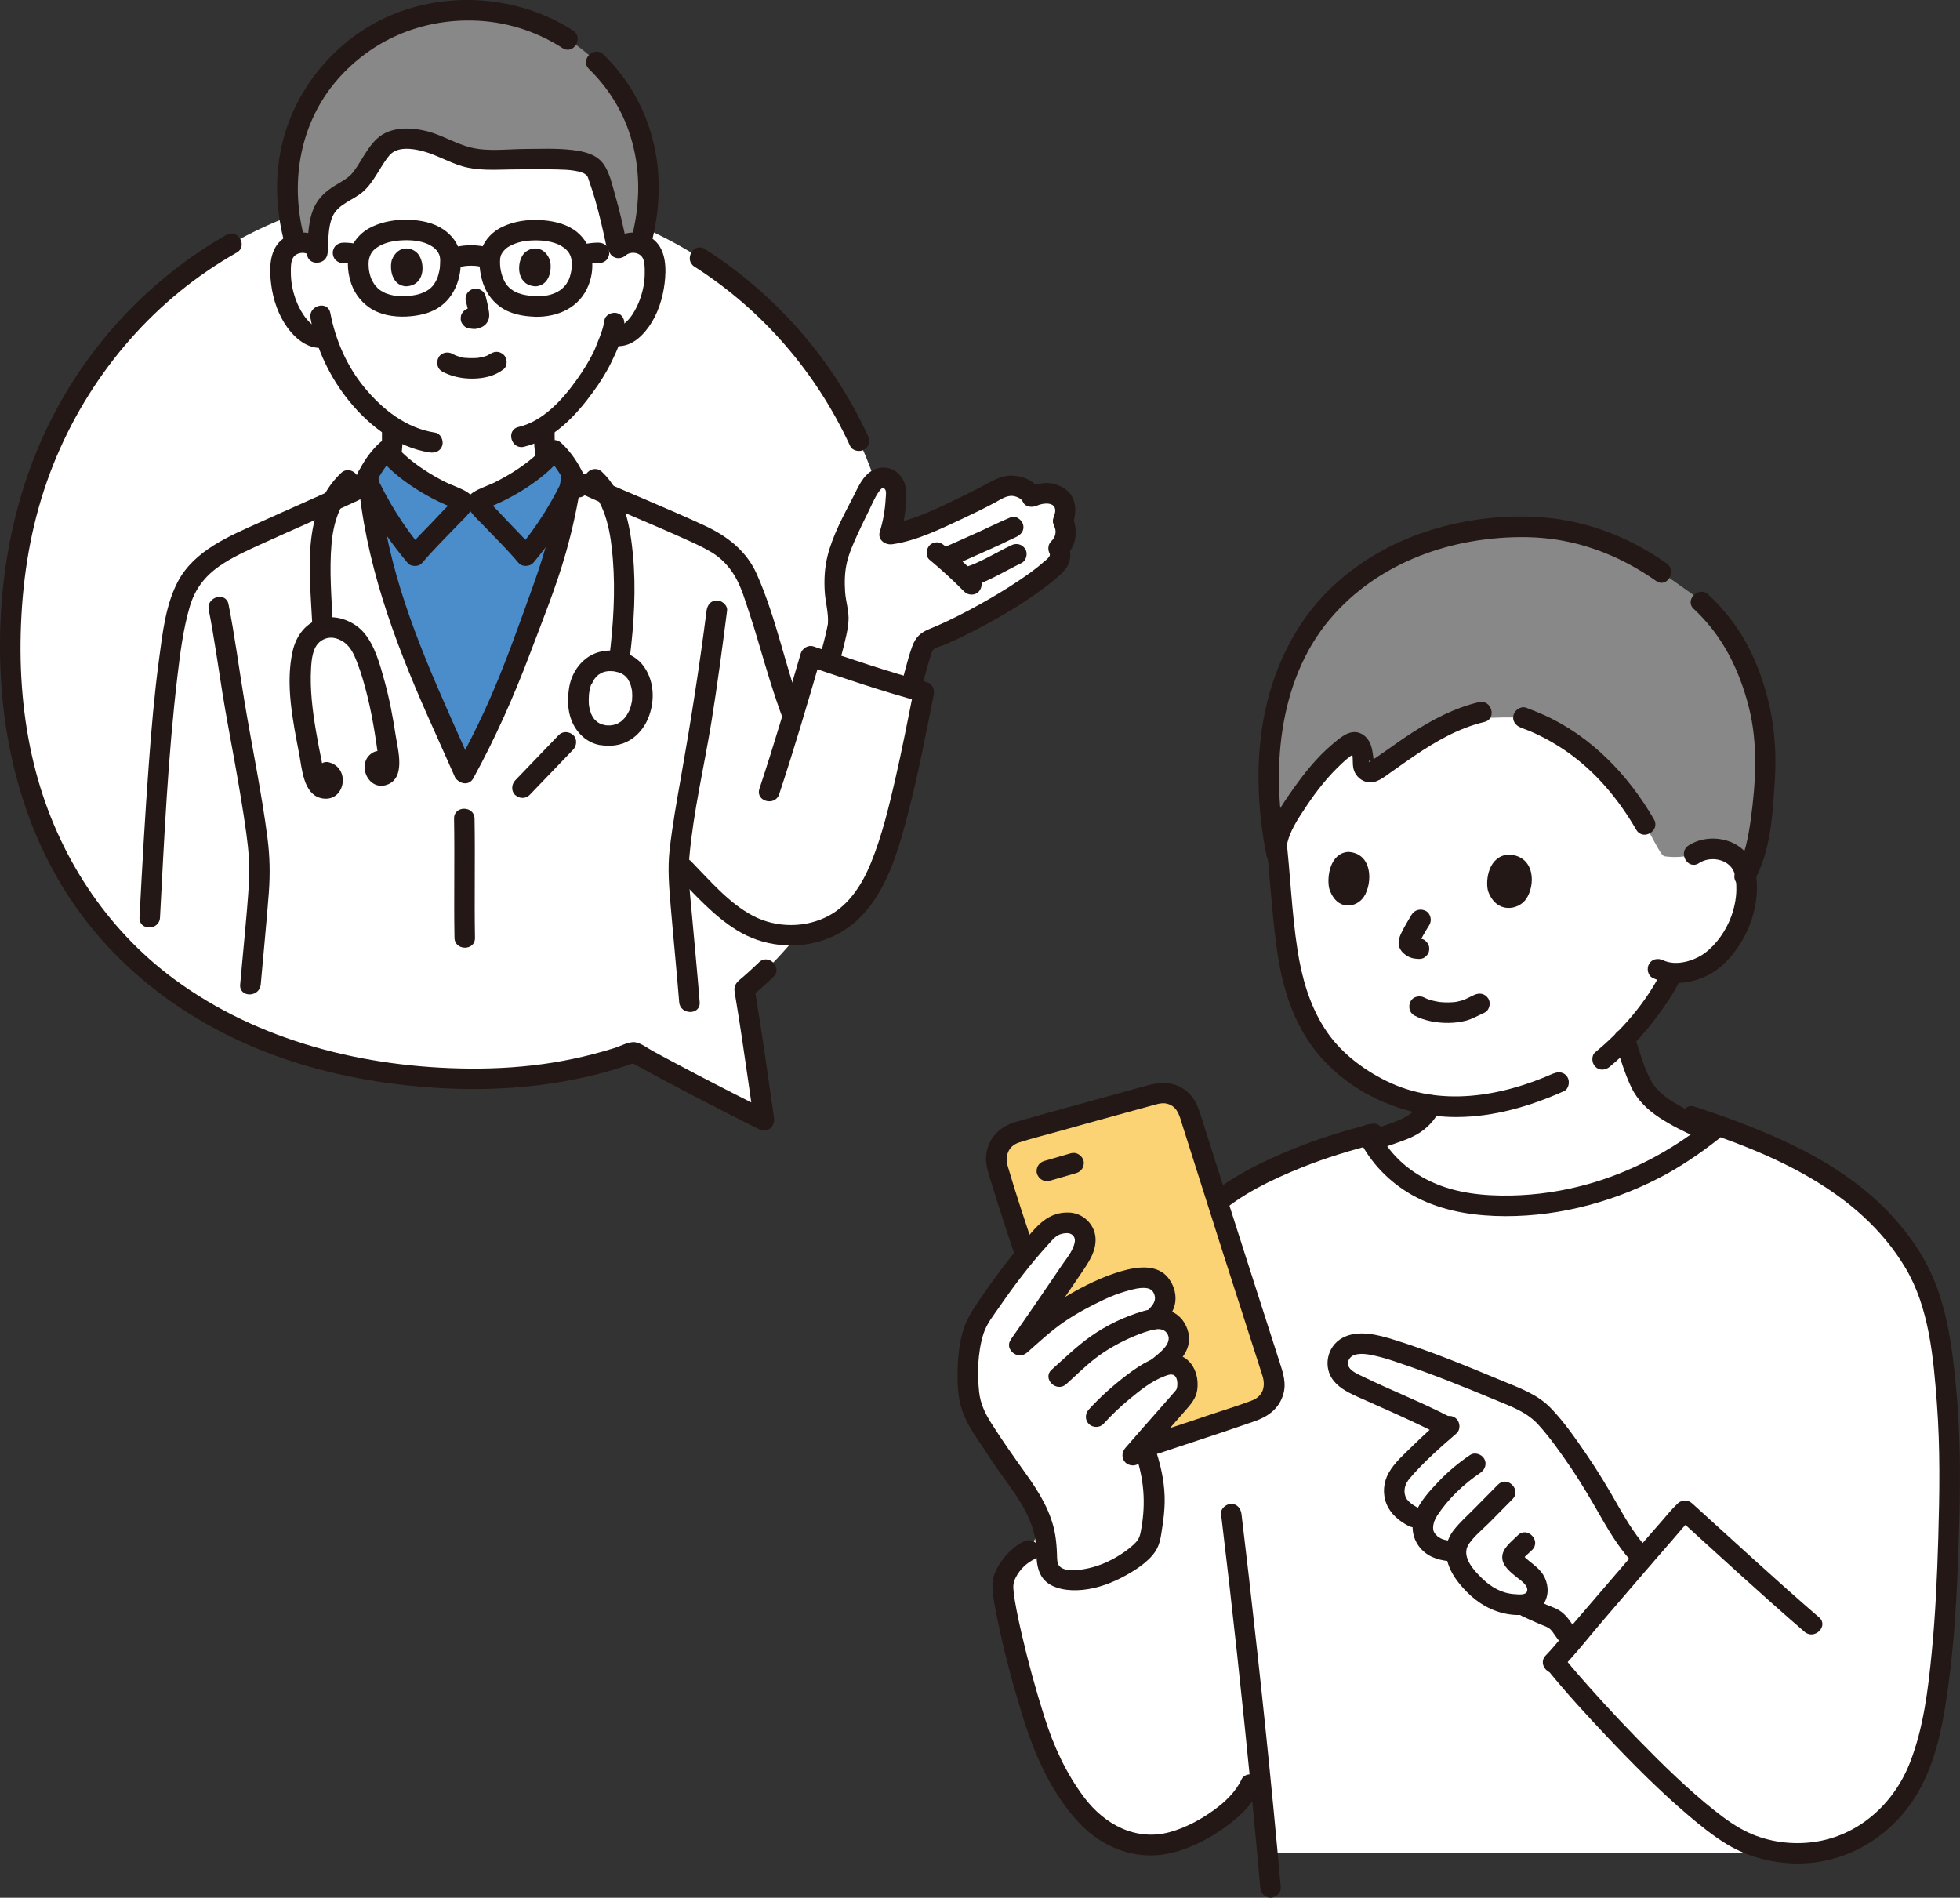 <?xml version="1.0" encoding="UTF-8"?>
<svg id="_レイヤー_2" data-name="レイヤー 2" xmlns="http://www.w3.org/2000/svg" viewBox="0 0 281.14 272.22">
  <rect x="0" y="0" width="281.14" height="272.22" fill="#333333" stroke="none"/>
  <defs>
    <style>
      .cls-1 {
        fill: #4b8cca;
      }

      .cls-1, .cls-2, .cls-3, .cls-4, .cls-5 {
        stroke-width: 0px;
      }

      .cls-2 {
        fill: #888;
      }

      .cls-3 {
        fill: #231815;
      }

      .cls-4 {
        fill: #fff;
      }

      .cls-5 {
        fill: #fbd375;
      }
    </style>
  </defs>
  <g id="_テキスト_写真" data-name="テキスト・写真">
    <g id="group">
      <path class="cls-4" d="M128.51,97.43c-1.83,15.89-7.25,28.95-15.7,38.59-1.86,2.12-3.87,4.07-6.02,5.85,1.1,6.56,1.64,10.69,2.82,18.83-7.95-3.99-12.58-6.41-18.69-9.77-1.78.65-3.62,1.22-5.51,1.7-8,2.06-16.95,2.64-26.72,1.59-.25-.02-.51-.05-.78-.08-12.23-1.4-22.74-5.11-31.27-10.77C8.13,131.12-1.01,109.7,2.08,82.85c3.08-26.75,21.92-48.58,48.12-54.45,6.98-1.55,14.46-1.99,22.32-1.09,37.25,4.3,59.91,36.01,55.98,70.12Z"/>
      <path class="cls-4" d="M88.74,35.57c.66-.6,1.64-.88,2.56-.75s1.75.69,2.17,1.44c.3.53.39,1.13.45,1.72.2,2.31-.26,4.67-1.3,6.77-.51,1.03-1.18,2.01-2.1,2.76-.78.62-1.57.95-2.78.46-.34,1.02-.79,1.94-.93,2.39-.67,1.82-4.17,7.89-8.71,10.84,0,1.61-.11,3.6.47,5.06.39.95,2.31,2.35,4.39,3.64,0,0-2.94,12.48-16.07,12.48s-15.29-12.38-15.29-12.38c1.95-1.32,3.8-2.76,4.19-3.74.59-1.45.47-3.44.48-5.04-1.77-1.16-3.43-2.68-4.93-4.48-2.36-2.82-3.77-5.84-4.6-8.43l-.27.07c-1.17.31-2.06-.31-2.77-.87-.92-.75-1.59-1.73-2.1-2.76-1.05-2.11-1.5-4.46-1.3-6.77.05-.59.15-1.19.45-1.72.42-.75,1.25-1.3,2.17-1.44s1.9.15,2.56.75c0,0-3.2-20.34,21.01-20.34s22.27,20.34,22.27,20.34Z"/>
      <path class="cls-4" d="M242.95,122.54c1.06-.74,2.39-.9,3.48-.72,2.38.39,3.24,1.75,3.58,2.53,1.02,2.33.45,6.29-.75,8.64-.85,1.66-2.13,3.96-4.83,5.55-.8.47-2.73,1.11-4.59.99-.17.37-.29.65-.29.65-.59,1.2-1.99,3.3-1.99,3.3-1.35,1.94-2.79,3.79-4.52,5.58.43,1.24.86,2.49,1.28,3.73.39,1.13.78,2.27,1.4,3.29,1.67,2.75,5.22,4.21,8.11,5.62.5.24,1.05.49,1.62.73-.93.68-1.49,1.1-1.49,1.1-8.3,6.11-18.14,9.43-28.02,9.45-3.78,0-7.62-.48-11.14-2.06-3.24-1.46-6.22-3.92-8.1-7.26,1.74-.58,3.43-1.17,4.63-1.67,1.66-.54,3.18-1.88,3.9-3.46-4.63-.64-8.76-2.57-12.69-5.88-5.26-4.41-7.49-11.29-8.23-18.88-.43-4.38-.79-9.13-1.35-13.89,0,0-5.58-21.86,23.15-23.87,34.96-2.45,36.82,26.54,36.82,26.54Z"/>
      <path class="cls-2" d="M187.82,90.33c-2.53,3.87-4.34,8.65-5.12,13-.89,4.93-.92,12.32.29,18.56.11-.62.18-1.04.18-1.04.52-3.13,6.42-11.78,10.72-14.26.5-.29,1.18.05,1.42.9.24.82.26,1.45.22,2.05-.06.91.84,1.53,1.57,1.09,2.39-1.46,6.51-4.93,11.31-7.07,5.36-.94,10.12-.59,10.12-.59,1.92.74,10.78,3.72,17.44,15.34.64,1.09,1.19,2.24,1.83,3.33.2.34.39.68.64.97.11.14.28.22.46.24,1.22.15,2.7.12,4.05-.3,1.06-.74,2.39-.9,3.48-.72,2.38.39,3.24,1.75,3.58,2.53.16.37.29.78.37,1.22,2.35-4.2,2.6-11.78,2.82-15.03.2-3.07-.09-6.16-.83-9.15-1.48-5.94-3.74-10.81-8.35-15.07,0,0-.46-.42-.91-.84l-4.8-3.4c-7.72-5.47-14.87-6.8-22.02-6.44-11.33.57-20.44,4.94-26.55,12.14-.67.79-1.31,1.65-1.91,2.56Z"/>
      <path class="cls-3" d="M231.62,149.44c.75,2.2,1.39,4.49,2.4,6.59.89,1.83,2.36,3.21,4.04,4.31,3.34,2.19,7.21,3.59,10.88,5.09.74.3,1.62-.33,1.81-1.03.23-.84-.29-1.51-1.03-1.81-3.31-1.35-6.71-2.65-9.77-4.54-1.39-.86-2.58-1.9-3.32-3.38-.95-1.89-1.49-4.03-2.17-6.02-.61-1.78-3.46-1.02-2.84.78h0Z"/>
      <path class="cls-3" d="M191.36,167.03c2.66-1,5.4-1.81,8.08-2.77,1.26-.45,2.64-.87,3.8-1.54,1.39-.79,2.58-2.03,3.26-3.47.34-.72.2-1.59-.53-2.01-.64-.37-1.67-.19-2.01.53-1.13,2.39-3.58,3.06-5.89,3.86-2.49.87-5.03,1.63-7.5,2.56-.74.28-1.25.99-1.03,1.81.2.71,1.06,1.31,1.81,1.03h0Z"/>
      <path class="cls-3" d="M242.97,87.36c4.09,3.82,6.48,8.63,7.86,14,1.35,5.24,1.03,10.78.31,16.1-.35,2.57-.85,5.3-2.16,7.58-.95,1.64,1.6,3.13,2.54,1.49,2.53-4.39,2.77-9.95,3.07-14.89.39-6.32-.74-12.57-3.53-18.29-1.48-3.04-3.55-5.75-6.02-8.06-1.38-1.29-3.47.79-2.08,2.08h0Z"/>
      <path class="cls-3" d="M218.13,104.37c.35.13.7.27,1.05.4.12.05.24.1.35.14.28.11-.28-.12.04.02.29.13.58.26.87.39,1.47.69,2.88,1.51,4.21,2.43,4.19,2.9,7.51,6.88,10.05,11.27.95,1.64,3.49.16,2.54-1.49-3.68-6.37-9.03-11.95-15.82-14.99-.82-.37-1.66-.7-2.51-1.02-.74-.29-1.62.32-1.81,1.03-.23.83.28,1.52,1.03,1.81h0Z"/>
      <path class="cls-3" d="M184.59,121.23c.35-1.95,1.62-3.82,2.75-5.52,1.5-2.27,3.22-4.44,5.23-6.29.37-.34.74-.67,1.14-.96.21-.15.51-.29.69-.47s.52-.12-.14-.14c-.53-.02-.36-.02-.29.36.14.78-.02,1.59.26,2.35s.95,1.39,1.76,1.6c1.35.35,2.52-.68,3.54-1.4,1.12-.78,2.23-1.59,3.36-2.35,3.09-2.09,6.36-3.98,10.02-4.85,1.84-.43,1.06-3.27-.78-2.84-3.45.81-6.63,2.48-9.59,4.39-1.28.83-2.53,1.71-3.78,2.6-.51.36-1.02.72-1.54,1.07-.19.13-.43.24-.6.39.01-.01-.28.16-.28.17-.04-.63.65.17.64.18.15-.16-.02-1.08-.05-1.28-.06-.49-.15-.96-.32-1.42-.3-.81-.95-1.54-1.82-1.75-1.4-.34-2.69.86-3.68,1.69-2.21,1.86-4.07,4.19-5.72,6.55-1.46,2.08-3.2,4.57-3.66,7.13-.34,1.85,2.5,2.65,2.84.78h0Z"/>
      <path class="cls-3" d="M202.86,145.66c1.5.79,3.26,1.09,4.94,1.07.83-.01,1.68-.11,2.48-.32.94-.26,1.79-.76,2.67-1.16.7-.32.93-1.4.53-2.01-.47-.73-1.26-.87-2.01-.53-.37.17-.74.35-1.1.53-.09.04-.18.08-.27.13-.41.19.13-.04-.1.04-.14.05-.29.1-.44.14s-.3.08-.46.11c-.08.02-.16.03-.24.05-.03,0-.3.05-.11.02s-.08,0-.12.01c-.08,0-.17.02-.25.02-.19.01-.39.02-.58.03-.35,0-.7,0-1.05-.04-.09,0-.17-.02-.26-.02-.15-.01-.14-.02,0,0-.17-.02-.34-.05-.51-.09-.34-.07-.68-.15-1.01-.26-.07-.02-.15-.05-.22-.08-.03-.01-.28-.1-.09-.03s-.04-.02-.08-.04c-.08-.04-.16-.08-.24-.12-.68-.36-1.63-.2-2.01.53-.36.68-.2,1.63.53,2.01h0Z"/>
      <path class="cls-3" d="M213.44,127.8c-.4-1.55.07-5.06,2.99-5.22,3.83.2,3.83,4.47,2.45,6.41-1.13,1.59-4.27,2.12-5.44-1.19Z"/>
      <path class="cls-3" d="M190.66,127.44c-.36-1.56.07-5.07,2.74-5.24,3.51.2,3.5,4.48,2.24,6.43-1.04,1.6-3.91,2.14-4.98-1.18Z"/>
      <path class="cls-3" d="M202.48,131.2c-.5.82-.99,1.66-1.42,2.52-.22.45-.4.87-.44,1.38-.05.59.21,1.18.64,1.58.36.34.77.6,1.25.74.31.09.63.1.95.14l-.39-.05s.05,0,.08.01c.4.06.77.07,1.13-.15.31-.18.6-.53.68-.88.09-.38.07-.8-.15-1.13-.19-.3-.51-.62-.88-.68-.25-.04-.5-.06-.75-.09l.39.05c-.15-.02-.28-.06-.42-.11l.35.15c-.11-.05-.21-.12-.31-.19l.3.23c-.09-.08-.18-.16-.26-.25l.23.3s-.04-.06-.05-.09l.15.35c-.02-.05-.03-.1-.04-.15l.05.39c0-.06,0-.11,0-.17l-.05.39c.02-.12.06-.23.1-.35l-.15.35c.42-.98,1-1.91,1.56-2.82.4-.66.17-1.65-.53-2.01s-1.58-.17-2.01.53h0Z"/>
      <path class="cls-3" d="M230.9,153.01c2.45-2.02,4.59-4.33,6.52-6.85,1.26-1.65,2.47-3.39,3.41-5.25.36-.71.19-1.6-.53-2.01-.65-.38-1.66-.18-2.01.53-2.22,4.42-5.67,8.37-9.46,11.5-.61.51-.52,1.56,0,2.08.61.61,1.47.51,2.08,0h0Z"/>
      <path class="cls-3" d="M239.04,80.8c-5.3-3.73-11.33-6.09-17.81-6.59-5.87-.45-12.03.37-17.57,2.35-5.19,1.86-9.97,4.82-13.77,8.82-4.27,4.5-7.07,10.37-8.38,16.41-1.47,6.79-1.21,14.17.16,20.95.37,1.86,3.21,1.07,2.84-.78-2.23-11.03-1.29-24.23,6.26-33.16,6.95-8.22,17.68-11.92,28.26-11.75,6.78.11,13,2.41,18.53,6.29,1.55,1.09,3.03-1.46,1.49-2.54h0Z"/>
      <path class="cls-3" d="M222.82,153.98c-7.49,3.33-16.3,4.85-23.94,1.09-3.52-1.73-6.78-4.25-8.9-7.58-2.15-3.36-3.25-7.26-3.86-11.17-.85-5.43-1.03-10.99-1.67-16.45-.09-.79-.61-1.47-1.47-1.47-.72,0-1.57.68-1.47,1.47.62,5.28.88,10.6,1.58,15.87.58,4.36,1.69,8.73,3.94,12.55,4.45,7.57,13.31,11.99,21.96,11.94,5.36-.03,10.46-1.54,15.32-3.7.73-.32.9-1.38.53-2.01-.44-.75-1.28-.85-2.01-.53h0Z"/>
      <path class="cls-3" d="M243.69,123.81c1.66-1.08,4.13-.58,4.95,1.08.34.68.45,1.93.42,2.88-.04,1.26-.3,2.5-.73,3.68-.72,1.98-2.09,3.99-3.78,5.25-1.51,1.12-4.11,1.94-6,1.04-.72-.34-1.59-.2-2.01.53-.38.64-.19,1.67.53,2.01,2.26,1.07,4.95.87,7.23-.07s4.14-2.9,5.42-5,2.04-4.36,2.25-6.8c.18-2.13-.11-4.47-1.57-6.14-1.97-2.25-5.74-2.59-8.19-1-1.58,1.03-.11,3.58,1.49,2.54h0Z"/>
      <path class="cls-4" d="M147.61,222.37c-1.87.92-3.16,2.51-3.79,4.66.06,4.53,4.13,19.19,6.02,23.83,1.17,2.89,3.39,6.65,5.55,9.14,2.16,2.49,5.48,4.51,9.17,4.68,5.35.25,12.99-4.64,14.8-8.72,0,0,.46-1.04,1.22-2.76.42,4.2.83,8.44,1.22,12.56h77.76c2.52-.23,4.98-.97,7.18-2.19,4.24-2.37,7.34-6.61,8.9-11.03,3.46-9.84,3.74-27.93,3.97-35.8.23-7.99-.07-15.48-1.12-23.18-.52-3.8-1.77-8.64-3.61-11.95-2.03-3.63-6.06-7.85-8.19-9.63-5-4.19-12.1-7.63-20.14-10.49-8.79,7.4-19.68,11.47-30.6,11.48-3.78,0-7.62-.48-11.14-2.06-3.5-1.57-6.68-4.32-8.52-8.06-.88.22-2.32.59-2.94.77-6.49,1.91-15.12,5.45-19.87,9.78l-25.87,48.98Z"/>
      <path class="cls-4" d="M57.01,142.08c-11.6-.46-21.09-.84-21.09-.84l-14.47-9.62c1.1-20.99,2.26-38.12,4.38-45.18.73-2.44,2.16-4.42,3.37-5.39,1.22-.98,2.83-2.08,4.24-2.75,3.87-1.87,13.09-5.88,17.22-7.8l2.24-1.05c1.48,15.86,8.19,28.91,13.7,41.45,1.94-3.52,3.73-7.04,5.62-11.52,2.21-5.25,5.45-14.43,6.44-17.12,1.42-3.86,2.7-9.73,3.26-13.46,1.04.35,1.86.62,1.86.62,4.23,1.96,13.03,5.56,17.24,7.59,1.35.65,2.85,1.49,3.9,2.6,1.09,1.17,1.98,2.44,2.55,3.93,2.96,7.73,3.42,11.67,6.27,19.23.85-2.85,1.67-5.66,2.53-8.63,4.44,1.48,12.96,4.25,16.25,5.12-1.45,7.2-2.86,14.92-5.2,22.22-1.63,5.07-4.08,9.89-9.06,11.77-4.27,1.61-8.3.98-11.53-.9s-7.35-6.51-9.38-8.5c-.21,1.92.99,12.88,1.53,19.92,0,0-23.58-.94-41.88-1.67Z"/>
      <path class="cls-2" d="M52.08,25.24c-.31.45-.65.88-1.12,1.27-.79.66-1.89,1.13-2.75,1.75-1.44,1.02-2.07,2.3-2.27,3.7-.15,1.01-.26,2.26-.35,3.74-.66-.68-1.71-1.02-2.68-.87-.19.03-.37.07-.55.14-.89-3.08-1.28-6.14-1.16-8.78.43-10.12,5.84-16.37,10.62-19.88,4.11-3.02,9.25-4.83,15.3-4.83,6.7,0,11.81,2.16,16.18,5.46,4.7,3.61,9.34,9.71,9.75,19.24.12,2.77-.19,5.04-.93,8,0,0-.08.3-.2.8-.2-.07-.4-.13-.61-.16-.99-.15-2.05.2-2.7.9-.46-2.09-.73-3.71-1.06-4.87-.49-1.72-.77-2.94-1.42-4.79-.57-1.63-.64-2.76-4.29-3.14-.99-.1-2.54-.11-3.54-.12-2.07,0-4.13,0-6.2.04-1.39.03-2.8.08-4.15-.15-2.19-.37-3.93-1.42-5.91-2.14s-4.67-1.05-6.34-.05c-.7.42-1.1,1-1.48,1.57-.61.91-1.22,1.83-1.84,2.74-.09.14-.19.28-.29.42Z"/>
      <path class="cls-3" d="M108.87,138.04c-.88.85-1.78,1.67-2.72,2.46-.6.51-.9.96-.78,1.77.07.47.16.94.23,1.41.3,1.8.58,3.6.85,5.41.6,4,1.16,8.01,1.74,12.01l2.16-1.66c-3.4-1.7-6.79-3.42-10.16-5.18-1.49-.78-2.97-1.57-4.45-2.36-.71-.38-1.42-.77-2.13-1.15s-1.67-1.14-2.51-1.25c-.9-.12-2.12.57-2.98.84-1.03.32-2.07.62-3.12.89-1.83.47-3.69.86-5.56,1.17-3.98.65-8.03.91-12.06.88-14.94-.11-30.31-3.88-42.45-12.87-9.83-7.28-16.64-17.87-19.77-29.65-1.72-6.48-2.36-13.19-2.19-19.89.18-7.03,1.18-14.01,3.39-20.7,4.17-12.64,12.44-23.87,23.47-31.37,1.34-.91,2.72-1.77,4.13-2.57,1.64-.94.16-3.48-1.49-2.54-10.84,6.19-19.7,15.6-25.27,26.76C1.37,72.16-.72,85.49.21,98.5c.85,11.79,4.5,23.45,11.65,32.96,7.46,9.92,18.04,16.86,29.78,20.71,7.09,2.32,14.53,3.54,21.97,3.93s14.96-.19,22.18-2.04c1.86-.48,3.7-1.05,5.51-1.7l-1.13-.15c6.16,3.39,12.41,6.62,18.69,9.77,1.23.62,2.35-.39,2.16-1.66-.91-6.28-1.78-12.57-2.82-18.83l-.38,1.43c1.07-.89,2.11-1.83,3.12-2.8,1.37-1.32-.72-3.4-2.08-2.08h0Z"/>
      <path class="cls-3" d="M99.63,38.26c9.76,6.24,17.47,15.19,22.31,25.71.33.72,1.38.9,2.01.53.74-.43.86-1.29.53-2.01-5.05-10.96-13.2-20.27-23.37-26.77-1.6-1.02-3.08,1.52-1.49,2.54h0Z"/>
      <path class="cls-4" d="M152.57,74.98c-.05-.09-.1-.18-.1-.29s.05-.19.09-.29c.32-.68.34-1.34.09-2.05-.21-.6-.52-1.02-1.57-1.42-.89-.34-1.67-.35-3.09.34-.37-1-2.21-1.73-3.26-1.57-1.01.14-1.91.69-2.81,1.17-3.75,1.98-10.79,5.33-14.3,5.8.69-2.15.89-4.24.92-6.06,0-.62-.26-1.12-.69-1.57-.43-.45-1.1-.61-1.69-.44-.66.19-1.36,1.16-1.46,1.35-1.72,3.31-2.7,5.14-4.09,8.6-1.31,3.26-1,6.67-.34,10.11-.03.4-.08.91-.08.91-.07.85-.86,3.81-1.3,5.43,3.75,1.23,8.6,2.79,11.75,3.72.48-1.71,1.2-4.51,1.61-5.63.13-.36.27-.73.55-.98.24-.22.55-.34.85-.45,5.55-2.14,15.26-7.8,17.98-10.89.54-.61.55-1.44.18-2.07,1.12-1,1.3-2.67.75-3.71Z"/>
      <path class="cls-3" d="M120.1,96.17c.45-1.64.9-3.27,1.27-4.93.16-.7.27-1.39.33-2.1.12-1.39-.39-2.86-.48-4.26s-.06-2.79.25-4.15.89-2.65,1.46-3.92c.49-1.09,1.01-2.17,1.55-3.24.51-1.01.95-2.18,1.62-3.09.19-.26.41-.58.71-.42.42.23.25,1.06.23,1.41-.08,1.63-.36,3.23-.84,4.79-.36,1.18.77,1.96,1.81,1.81,3.47-.5,6.87-2.18,10.02-3.65,1.56-.73,3.11-1.49,4.64-2.3.77-.41,1.73-1.11,2.65-.97.54.08,1.18.35,1.41.85.35.77,1.36.83,2.01.53.9-.42,2.79-.6,2.61.89-.06.52-.38.91-.32,1.45.04.39.28.71.35,1.09.12.65-.13,1.23-.59,1.68-.49.48-.52,1.2-.23,1.78.22.44-.73,1.07-1.01,1.32-.61.54-1.25,1.03-1.91,1.51-1.83,1.31-3.74,2.51-5.69,3.64-1.97,1.14-3.97,2.21-6.03,3.19-.84.4-1.69.77-2.55,1.12-1.33.53-2.05,1.2-2.54,2.57-.74,2.06-1.18,4.23-1.81,6.33-.54,1.82,2.3,2.6,2.84.78.59-1.98,1.04-4,1.68-5.96.11-.34.18-.64.47-.83.42-.28,1.07-.43,1.54-.63.96-.41,1.91-.85,2.85-1.32,4.2-2.07,8.35-4.46,12.06-7.34.71-.56,1.43-1.13,2.05-1.79,1.09-1.18,1.33-2.61.6-4.06l-.23,1.78c1.56-1.51,1.72-3.48,1.03-5.43v.78c.59-1.84.5-3.91-1.3-5.05-1.75-1.11-3.55-.86-5.34-.03l2.01.53c-.82-1.81-3.41-2.61-5.22-2.2-1.15.26-2.19.91-3.22,1.45-.87.45-1.74.89-2.62,1.32-3.43,1.67-7.16,3.59-10.97,4.14l1.81,1.81c.51-1.66.8-3.38.92-5.12.1-1.53.02-2.93-1.17-4.04s-3.03-1.06-4.26,0c-1.02.87-1.53,2.14-2.13,3.3-1.4,2.72-3,5.61-3.73,8.6-.41,1.66-.5,3.4-.39,5.1.1,1.54.57,3.09.45,4.62-.01.18.02-.13.02-.13-.02.11-.04.22-.06.33-.05.25-.1.5-.16.76-.13.59-.28,1.19-.43,1.78-.27,1.05-.55,2.1-.84,3.15-.5,1.83,2.34,2.61,2.84.78h0Z"/>
      <path class="cls-3" d="M54.79,61.78c0,.87.02,1.73-.07,2.6,0,.06-.05.37,0,.09-.01.09-.03.18-.04.27-.04.2-.08.39-.13.58-.03.1-.07.21-.09.31-.08.27.03-.05.03-.05.02.03-.19.32-.2.35-.12.18.06-.05.06-.07,0,.04-.14.16-.16.19-.11.12-.23.24-.35.36-.27.27-.56.52-.86.77-.09.07-.18.15-.27.22-.03.02-.28.21-.1.08-.18.14-.36.27-.54.4-.4.29-.8.57-1.21.84-.64.43-.98,1.32-.53,2.01.41.63,1.33.99,2.01.53,1.6-1.08,3.37-2.24,4.49-3.85.54-.78.69-1.78.81-2.7.12-.98.11-1.96.1-2.94,0-.77-.67-1.51-1.47-1.47s-1.48.65-1.47,1.47h0Z"/>
      <path class="cls-3" d="M76.61,61.87c0,.96-.02,1.93.11,2.88s.27,1.94.84,2.7c1.18,1.59,3,2.69,4.65,3.72.65.41,1.65.16,2.01-.53s.17-1.58-.53-2.01c-.8-.5-1.59-1.03-2.35-1.58-.22-.16.05.04-.08-.06-.07-.05-.13-.11-.2-.16-.16-.13-.31-.26-.46-.39-.12-.11-.24-.22-.36-.34-.08-.08-.22-.31-.32-.36.05.02.17.26.08.09-.03-.05-.07-.11-.1-.16-.13-.19.09.05.03.08,0,0-.08-.22-.08-.24-.06-.21-.12-.41-.16-.63-.02-.09-.03-.17-.05-.26-.07-.41,0,.17-.01-.08-.06-.9-.09-1.78-.08-2.68,0-.77-.68-1.51-1.47-1.47s-1.47.65-1.47,1.47h0Z"/>
      <path class="cls-3" d="M115.15,102.36c-2.46-6.56-3.75-13.58-6.59-19.99-1.46-3.29-4.14-5.39-7.31-6.89-2.59-1.22-5.22-2.34-7.85-3.47-2.97-1.28-5.95-2.52-8.88-3.88-.72-.33-1.59-.2-2.01.53-.37.64-.2,1.68.53,2.01,5.09,2.35,10.31,4.42,15.41,6.74,1.23.56,2.48,1.12,3.63,1.82,1.4.85,2.51,2.03,3.34,3.44.93,1.58,1.45,3.43,2.03,5.16.51,1.52.98,3.06,1.43,4.6,1.06,3.6,2.11,7.18,3.43,10.7.28.74,1,1.25,1.81,1.03.71-.2,1.31-1.06,1.03-1.81h0Z"/>
      <path class="cls-3" d="M49.93,69.22c-4.21,1.96-8.47,3.8-12.7,5.72s-9.34,3.97-11.72,8.49c-1.77,3.36-2.2,7.44-2.7,11.15-.67,5.01-1.1,10.04-1.47,15.08-.54,7.31-.95,14.64-1.33,21.96-.1,1.89,2.84,1.89,2.94,0,.61-11.54,1.14-23.13,2.5-34.61.4-3.34.82-6.75,1.77-9.99.73-2.49,2.14-4.35,4.26-5.82,1.86-1.29,3.9-2.19,5.94-3.13,4.66-2.12,9.36-4.15,14-6.31.72-.34.9-1.37.53-2.01-.43-.74-1.29-.86-2.01-.53h0Z"/>
      <path class="cls-3" d="M37.4,141.24c.38-4.39.83-8.78,1.16-13.18.2-2.68.15-5.19-.19-7.85-.86-6.65-2.25-13.21-3.34-19.82-.76-4.57-1.35-9.17-2.25-13.71-.37-1.86-3.2-1.07-2.84.78.78,3.95,1.32,7.94,1.96,11.91.54,3.39,1.2,6.75,1.8,10.13s1.17,6.67,1.63,10.03c.34,2.45.53,4.81.37,7.28-.31,4.81-.83,9.61-1.25,14.42-.16,1.89,2.78,1.88,2.94,0h0Z"/>
      <path class="cls-1" d="M67.8,72.03h-1.34c-.07-.12-.51-.35-.89-.51-4.6-1.85-8.43-4.67-10.11-6.93-1.32,1.21-1.92,2.21-2.65,3.6,1.24,16.42,8.15,29.83,13.8,42.7,1.94-3.52,3.73-7.04,5.62-11.52,2.21-5.25,5.45-14.43,6.44-17.12,1.52-4.15,2.89-10.61,3.37-14.26-.69-1.29-1.29-2.24-2.55-3.4-1.68,2.26-5.52,5.08-10.11,6.93-.39.16-.83.38-.89.51h-.68Z"/>
      <path class="cls-3" d="M101.35,87.6c-1.02,8.01-2.27,15.97-3.68,23.92-.61,3.44-1.22,6.9-1.62,10.37-.3,2.66-.08,5.28.14,7.94.39,4.64.86,9.27,1.23,13.92.15,1.88,3.09,1.89,2.94,0-.32-4.14-.74-8.27-1.1-12.41-.24-2.78-.63-5.62-.38-8.41.58-6.54,2.13-12.99,3.18-19.46.85-5.27,1.55-10.57,2.23-15.87.1-.79-.75-1.47-1.47-1.47-.88,0-1.37.68-1.47,1.47h0Z"/>
      <path class="cls-3" d="M80.55,68.11c-.8,5.44-2.21,10.71-4.07,15.88-1.87,5.18-3.69,10.4-5.87,15.47-1.57,3.65-3.35,7.21-5.26,10.69-.91,1.66,1.63,3.15,2.54,1.49,3.16-5.76,5.81-11.73,8.13-17.88,1.8-4.77,3.76-9.57,5.15-14.48.96-3.4,1.71-6.88,2.23-10.38.12-.79-.2-1.58-1.03-1.81-.69-.19-1.69.24-1.81,1.03h0Z"/>
      <path class="cls-3" d="M51.34,68.3c.96,12.09,5.12,23.37,9.99,34.37,1.3,2.93,2.62,5.84,3.91,8.76.32.73,1.38.9,2.01.53.75-.44.85-1.28.53-2.01-4.53-10.27-9.43-20.43-11.94-31.44-.76-3.37-1.3-6.77-1.57-10.21-.15-1.88-3.09-1.89-2.94,0h0Z"/>
      <path class="cls-4" d="M86.39,105.43c-.54-.1-1.06-.31-1.52-.64-1.99-1.42-2.16-4.28-1.64-6.48.26-1.08,1.78-4.42,5.86-3.3,2.64.72,3.45,3.66,2.98,6.1-.5,2.62-2.54,4.91-5.68,4.32Z"/>
      <path class="cls-3" d="M86.78,104.01c-.31-.06-.57-.14-.74-.23-.1-.05-.19-.11-.29-.17-.39-.23.1.14-.17-.13-.1-.1-.2-.2-.3-.29-.19-.18-.08-.08-.03-.02-.19-.25-.35-.54-.48-.82.1.23,0,.02,0-.03-.04-.13-.09-.26-.13-.39-.06-.22-.11-.45-.15-.68.05.32-.01-.14-.02-.17-.01-.14-.02-.28-.02-.42,0-.28,0-.57.02-.85,0-.14.02-.28.04-.42,0,.06-.05.27,0-.02.04-.24.08-.48.14-.71.02-.08.05-.17.07-.25.02-.06.04-.11.06-.17.07-.21.13-.03-.05.1.15-.11.3-.59.41-.77.08-.12.37-.43.08-.14.14-.14.27-.31.41-.45.06-.06.12-.11.18-.16.23-.23-.27.16.02-.02.15-.09.29-.19.44-.27.07-.04.39-.16.04-.03.09-.03.17-.06.26-.09s.18-.05.28-.08c.08-.02.57-.07.21-.05.22-.01.44-.02.66-.01.02,0,.48.04.18,0,.13.02.25.04.38.07.27.06.54.13.8.23-.25-.1.02.01.08.05.13.08.26.15.39.24-.26-.18.07.06.1.09.06.06.12.12.18.18.03.03.29.36.09.09.08.1.15.21.21.32.05.08.31.62.19.34.1.24.18.49.24.74.03.13.05.26.08.39.09.41,0-.29.02.13.01.22.03.44.03.66s-.02.44-.03.66c-.03.43.07-.28-.02.13-.04.18-.07.35-.11.53-.07.26-.15.52-.25.77.1-.26,0,.01-.04.08-.07.14-.14.28-.22.41-.07.11-.14.23-.21.34-.02.03-.28.35-.08.12-.18.22-.38.41-.59.6-.18.16.28-.17-.06.05-.15.09-.29.19-.44.27,0,0-.37.17-.18.09.14-.06-.28.09-.33.1-.13.04-.26.06-.4.09.3-.06-.13,0-.17.01-.15,0-.29,0-.44,0-.1,0-.2-.01-.3-.02.13.02.11.01-.08-.02-.78-.14-1.59.21-1.81,1.03-.2.71.24,1.67,1.03,1.81,1.51.26,3.05.13,4.39-.68,1.15-.7,2.04-1.79,2.57-3.02,1.1-2.55.98-5.73-.85-7.91-1.75-2.08-5.28-2.53-7.56-1.09-1.6,1.01-2.61,2.73-2.89,4.58-.23,1.55-.22,3.17.37,4.64.7,1.74,2.1,3.1,3.97,3.49.78.16,1.59-.23,1.81-1.03.2-.73-.25-1.65-1.03-1.81Z"/>
      <path class="cls-3" d="M90.34,94.33c.6-4.91.92-9.93.44-14.87-.4-4.12-1.29-8.8-4.43-11.77-1.37-1.3-3.46.77-2.08,2.08,2.73,2.59,3.36,6.92,3.64,10.48.37,4.69.06,9.42-.51,14.07-.1.79.75,1.47,1.47,1.47.88,0,1.38-.68,1.47-1.47h0Z"/>
      <path class="cls-3" d="M47.75,89.83c-.18-3.94-.54-7.93-.19-11.87.27-3.02,1.19-5.9,3.44-8.03,1.38-1.31-.71-3.38-2.08-2.08-5.85,5.54-4.44,14.75-4.11,21.98.09,1.89,3.03,1.9,2.94,0h0Z"/>
      <path class="cls-3" d="M145.04,78.22c-1.19.58-2.33,1.22-3.51,1.82-.57.29-1.14.57-1.72.82.29-.13-.05.02-.12.05-.16.06-.32.12-.47.18-.32.12-.65.22-.97.32-.74.22-1.28,1.05-1.03,1.81s1.02,1.26,1.81,1.03c2.67-.78,5.02-2.29,7.5-3.49.69-.34.94-1.38.53-2.01-.46-.71-1.27-.89-2.01-.53h0Z"/>
      <path class="cls-3" d="M144.93,74.22c-1.79.75-3.53,1.64-5.3,2.42-.82.36-1.64.73-2.46,1.1-.4.18-.8.35-1.2.53-.19.08-.37.16-.56.24-.17.07-.05.02.05-.02-.09.04-.18.08-.27.11-.74.3-1.26.98-1.03,1.81.19.7,1.07,1.33,1.81,1.03,1.65-.68,3.28-1.43,4.91-2.16.8-.36,1.6-.7,2.39-1.07.47-.22.93-.45,1.4-.67.23-.11.45-.22.68-.32.08-.04.17-.08.25-.12.03-.01.44-.19.12-.06.73-.31,1.26-.97,1.03-1.81-.19-.69-1.07-1.34-1.81-1.03h0Z"/>
      <path class="cls-3" d="M133.34,80.3c1.73,1.44,3.39,2.96,4.97,4.57.54.55,1.55.58,2.08,0s.58-1.5,0-2.08c-1.58-1.6-3.24-3.13-4.97-4.57-.31-.26-.63-.43-1.04-.43-.36,0-.79.16-1.04.43-.5.54-.63,1.56,0,2.08h0Z"/>
      <path class="cls-4" d="M110.35,113.52c2.34-7.03,4.01-12.84,5.92-19.39,4.44,1.48,12.96,4.25,16.25,5.12-1.45,7.2-2.86,14.92-5.2,22.22-1.63,5.07-4.08,9.89-9.06,11.77-4.27,1.61-8.3.98-11.53-.9-2.98-1.73-6.45-5.51-8.62-7.74"/>
      <path class="cls-3" d="M111.77,113.91c2.13-6.42,4.03-12.9,5.92-19.39l-1.81,1.03c5.38,1.79,10.77,3.66,16.25,5.12-.34-.6-.69-1.21-1.03-1.81-.87,4.32-1.7,8.65-2.69,12.94-.93,4.03-1.92,8.15-3.49,11.99-1.22,2.99-3.04,5.91-5.94,7.51-3.36,1.85-7.61,1.84-10.99.06-3.46-1.83-6.14-5.03-8.84-7.79-1.32-1.36-3.41.72-2.08,2.08,2.67,2.75,5.31,5.73,8.6,7.77,3.76,2.34,8.47,2.84,12.64,1.37,8.03-2.83,10.37-11.92,12.24-19.31,1.32-5.23,2.32-10.54,3.39-15.83.16-.77-.22-1.59-1.03-1.81-5.48-1.46-10.87-3.33-16.25-5.12-.76-.25-1.6.3-1.81,1.03-1.89,6.49-3.79,12.98-5.92,19.39-.6,1.8,2.24,2.58,2.84.78h0Z"/>
      <path class="cls-3" d="M46.5,112.19c-.12-.03-.22-.37-.2-.13-.02-.25.64-.58.61-.36,0,0-.29-.45-.28-.43-.28-.58-.34-1.32-.46-1.94-.3-1.47-.59-2.95-.84-4.43-.51-3-.89-6.05-.71-9.1.08-1.27.23-2.93,1.3-3.77.93-.74,2.03-.7,3.05-.14,1.22.66,1.75,1.84,2.24,3.09.6,1.55,1.06,3.16,1.46,4.77.44,1.77.79,3.57,1.08,5.37.16.97.3,1.94.43,2.91.06.41.13.82.15,1.23,0,.04-.03.51,0,.57v.06c.78-.23,1.01-.04.7.57,1.67-.9.18-3.44-1.49-2.54-2.54,1.38-.84,5.6,1.93,4.66s1.61-4.96,1.29-7.05c-.4-2.63-.89-5.25-1.6-7.82-.64-2.32-1.36-5.05-2.93-6.92-1.39-1.65-3.85-2.63-5.97-2.12-2.36.56-3.78,2.49-4.29,4.76-1.06,4.75.04,10.01.94,14.7.4,2.07.59,5.81,3.19,6.37,3.32.71,4.3-4.21,1.17-5.13-1.82-.53-2.6,2.31-.78,2.84h0Z"/>
      <path class="cls-3" d="M65.13,117.43c.1,5.7-.04,11.4.06,17.09.03,1.89,2.98,1.9,2.94,0-.1-5.7.04-11.4-.06-17.09-.03-1.89-2.98-1.9-2.94,0h0Z"/>
      <path class="cls-3" d="M76.48,80.75c2.2-2.63,4.18-5.42,5.78-8.45.4-.75.77-1.51,1.13-2.27.23-.49.54-.98.45-1.54-.07-.45-.34-.87-.55-1.27-.73-1.37-1.63-2.61-2.77-3.67-.76-.71-1.73-.47-2.31.3-.94,1.23-2.59,2.54-4.03,3.49-.99.66-2.03,1.25-3.09,1.79s-2.24.86-3.2,1.49c-2.23,1.45.17,3.41,1.28,4.57,1.76,1.83,3.59,3.63,5.22,5.56.51.61,1.55.53,2.08,0,.6-.6.52-1.47,0-2.08-1.33-1.56-2.82-2.98-4.21-4.48-.59-.63-1.18-1.27-1.79-1.88-.17-.17-.34-.34-.52-.52-.06-.06-.11-.12-.17-.18.3.31.07.1-.06-.14l.2.74.02-.2-.43,1.04c-.1.11.37-.18.5-.23.37-.16.74-.31,1.11-.47.57-.25,1.14-.52,1.69-.81,1.12-.58,2.21-1.22,3.25-1.94,1.76-1.21,3.39-2.57,4.69-4.28l-2.31.3c1.18,1.11,1.94,2.37,2.68,3.8v-1.49c-1.79,3.87-3.99,7.45-6.73,10.73-.51.61-.6,1.49,0,2.08.52.52,1.57.61,2.08,0Z"/>
      <path class="cls-3" d="M60.55,78.67c-2.74-3.27-4.94-6.85-6.73-10.73v1.49c.74-1.43,1.5-2.69,2.68-3.8l-2.31-.3c1.29,1.71,2.93,3.07,4.69,4.28,1.04.71,2.13,1.36,3.25,1.94.56.29,1.12.56,1.69.81.37.16.74.31,1.11.47.13.06.6.34.5.23l-.43-1.04.02.2.2-.74c-.1.18-.44.51-.06.14-.06.06-.11.13-.17.18-.16.15-.31.31-.46.46-.63.63-1.24,1.28-1.85,1.93-1.39,1.5-2.89,2.91-4.21,4.48-.51.61-.59,1.49,0,2.08.53.53,1.57.61,2.08,0,1.64-1.93,3.47-3.74,5.22-5.56,1.11-1.16,3.52-3.12,1.28-4.57-.97-.63-2.17-.97-3.2-1.49s-2.1-1.13-3.09-1.79c-1.44-.95-3.09-2.26-4.03-3.49-.58-.76-1.56-1.01-2.31-.3-1.11,1.04-1.99,2.24-2.71,3.57-.2.37-.47.77-.58,1.17-.16.59.13,1.1.37,1.62.38.81.77,1.6,1.19,2.39,1.6,3.03,3.58,5.82,5.78,8.45.51.61,1.55.53,2.08,0,.6-.6.51-1.47,0-2.08Z"/>
      <path class="cls-3" d="M75.97,114.03c2.08-2.17,4.17-4.34,6.25-6.51.53-.56.59-1.54,0-2.08s-1.51-.59-2.08,0c-2.08,2.17-4.17,4.34-6.25,6.51-.53.56-.59,1.54,0,2.08s1.51.59,2.08,0h0Z"/>
      <path class="cls-3" d="M86.7,45.92c-.16,1.16-.59,2.23-1.03,3.3-.12.29-.24.59-.35.89-.08.21.15-.3-.04.08-.05.1-.09.2-.14.3-.67,1.37-1.49,2.68-2.38,3.93-2.04,2.87-4.83,5.99-8.39,6.83-1.84.43-1.06,3.27.78,2.84,4.22-.99,7.47-4.49,9.92-7.86.96-1.32,1.86-2.72,2.58-4.19.81-1.64,1.64-3.52,1.89-5.32.11-.79-.19-1.58-1.03-1.81-.69-.19-1.7.24-1.81,1.03h0Z"/>
      <path class="cls-3" d="M44.54,45.67c.84,4.39,2.8,8.53,5.64,11.98,2.9,3.52,6.85,6.54,11.46,7.25.78.12,1.58-.2,1.81-1.03.19-.7-.24-1.69-1.03-1.81-4.17-.64-7.54-3.31-10.16-6.49-2.52-3.06-4.14-6.81-4.88-10.68-.36-1.86-3.19-1.07-2.84.78h0Z"/>
      <path class="cls-3" d="M82.17,4.36c-7.76-4.96-17.85-5.74-26.31-2.08-6.83,2.96-12.3,8.94-14.7,15.97-1.81,5.28-1.81,10.94-.43,16.31.47,1.83,3.31,1.06,2.84-.78-2-7.8-.51-16.24,4.85-22.38,4.92-5.64,11.88-8.61,19.36-8.45,4.63.1,9.01,1.45,12.91,3.95,1.6,1.02,3.08-1.52,1.49-2.54h0Z"/>
      <path class="cls-3" d="M93.52,34.57c1.3-5.27,1.36-10.7-.28-15.91-1.29-4.11-3.59-7.82-6.67-10.83-1.36-1.33-3.44.75-2.08,2.08,2.72,2.66,4.77,5.9,5.91,9.53,1.49,4.72,1.46,9.57.28,14.34-.45,1.84,2.39,2.62,2.84.78h0Z"/>
      <path class="cls-3" d="M89.78,36.61c.71-.59,1.97-.42,2.41.4.28.52.28,1.21.29,1.78.01.72-.02,1.44-.15,2.15-.26,1.42-.75,2.79-1.52,4.02-.32.51-.72,1.02-1.2,1.4-.42.34-.66.44-1.17.31-1.83-.49-2.61,2.35-.78,2.84,2.34.62,4.17-.88,5.45-2.7,1.26-1.8,1.95-4,2.22-6.16.25-2.05.24-4.65-1.41-6.14-1.8-1.62-4.41-1.48-6.21.03-.61.51-.53,1.55,0,2.08.6.6,1.47.51,2.08,0h0Z"/>
      <path class="cls-3" d="M46.5,34.53c-1.8-1.51-4.42-1.64-6.21-.03-1.7,1.53-1.66,4.21-1.39,6.31.28,2.18,1.02,4.38,2.32,6.17,1.32,1.81,3.28,3.34,5.64,2.83.78-.17,1.23-1.07,1.03-1.81-.22-.8-1.03-1.2-1.81-1.03-1,.22-2.08-1.1-2.56-1.83-.82-1.23-1.34-2.64-1.62-4.08-.13-.7-.18-1.4-.18-2.11,0-.62-.01-1.37.29-1.93.45-.82,1.7-.99,2.41-.4.61.51,1.48.6,2.08,0,.52-.52.61-1.57,0-2.08h0Z"/>
      <path class="cls-3" d="M63.41,53.29c1.36.72,2.82,1.03,4.36,1.02,1.61-.01,3.19-.35,4.47-1.35.61-.48.54-1.59,0-2.08-.65-.59-1.43-.51-2.08,0,.51-.4-.03,0-.19.08-.12.07-.46.17,0,.01-.12.04-.23.09-.35.13-.15.05-.3.09-.46.13-.16.04-.38.04-.53.1.15-.07.23-.03,0,0-.1,0-.19.02-.29.02-.23.02-.47.02-.71.02-.21,0-.42,0-.63-.02-.1,0-.19-.01-.29-.02-.05,0-.11-.01-.16-.02-.12-.01-.07,0,.13.02-.08.04-.38-.07-.47-.09-.15-.03-.3-.07-.45-.12-.13-.04-.26-.09-.38-.13-.33-.11.31.15,0,0-.16-.07-.32-.15-.47-.24-.68-.36-1.63-.2-2.01.53-.36.68-.2,1.63.53,2.01h0Z"/>
      <path class="cls-3" d="M66.84,43.27c.18.69.36,1.39.46,2.1l-.05-.39c.01.1.02.19,0,.29l.05-.39s-.02.09-.03.13l.15-.35s-.03.06-.05.08l.23-.3s-.04.05-.07.07l.3-.23c-.05.03-.11.06-.17.09l.35-.15c-.09.04-.18.07-.28.08l.39-.05c-.09.01-.17,0-.26,0l.39.05c-.1-.01-.2-.04-.3-.05-.2-.06-.39-.07-.59-.03-.2,0-.38.07-.55.17-.31.18-.6.53-.68.88-.09.38-.07.8.15,1.13.19.3.51.63.88.68.26.04.51.1.78.11.43.02.82-.12,1.19-.29.48-.22.85-.67.98-1.18.11-.44.06-.79-.01-1.23-.11-.68-.27-1.35-.44-2.01-.09-.36-.36-.7-.68-.88s-.78-.26-1.13-.15-.7.34-.88.68-.25.74-.15,1.13h0Z"/>
      <path class="cls-3" d="M56.21,37.27c-.33,1.09-.12,3.59,1.94,3.8,2.72-.02,2.87-3.04,1.95-4.46-.75-1.16-2.95-1.65-3.89.66Z"/>
      <path class="cls-3" d="M78.86,37.27c.33,1.09.12,3.59-1.94,3.8-2.72-.02-2.87-3.04-1.95-4.46.75-1.16,2.95-1.65,3.89.66Z"/>
      <path class="cls-3" d="M66.02,38.3c.3-.07.6-.13.91-.17l-.39.05c.69-.09,1.38-.08,2.07,0l-.39-.05c.38.05.76.13,1.13.24.74.21,1.64-.26,1.81-1.03s-.24-1.59-1.03-1.81c-1.59-.45-3.29-.47-4.89-.07-.75.19-1.27,1.07-1.03,1.81s1.01,1.23,1.81,1.03h0Z"/>
      <path class="cls-3" d="M51.35,35.03c-.7-.16-1.43-.24-2.15-.22-.38.01-.77.16-1.04.43-.14.13-.25.29-.3.47-.09.18-.13.36-.13.57.02.38.14.78.43,1.04s.65.44,1.04.43.77,0,1.16.06l-.39-.05c.2.03.4.06.6.11.2.06.39.07.59.03.2,0,.38-.07.55-.17.17-.09.31-.22.41-.38.13-.14.22-.31.26-.5.09-.38.07-.8-.15-1.13-.2-.31-.5-.59-.88-.68h0Z"/>
      <path class="cls-3" d="M84.55,37.87c.2-.04.4-.08.6-.11l-.39.05c.38-.05.77-.07,1.16-.06.2,0,.39-.03.57-.13.18-.06.34-.16.47-.3.14-.13.25-.29.3-.47.09-.18.13-.36.13-.57-.02-.38-.14-.78-.43-1.04s-.64-.42-1.04-.43c-.3,0-.6,0-.9.03-.42.04-.84.1-1.25.19-.19.05-.36.13-.5.26-.16.1-.29.24-.38.41-.11.17-.17.35-.17.55-.04.2-.04.39.03.59.12.36.34.7.68.88l.35.15c.26.07.52.07.78,0h0Z"/>
      <path class="cls-3" d="M76.78,42.46c-1.15-.03-2.26-.23-3.11-.73-.08-.05-.57-.41-.37-.24-.2-.17-.39-.36-.57-.56-.03-.04-.16-.22-.01-.01-.08-.11-.15-.22-.22-.33-.06-.1-.11-.19-.16-.29-.03-.05-.21-.47-.11-.21-.43-1.07-.56-1.9-.49-3-.02.26,0,.03,0-.02.03-.13.06-.27.1-.4.12-.4-.13.22.06-.15.04-.08.08-.16.13-.24.14-.24.54-.66.82-.83.95-.58,2.05-.89,3.27-.95,1.34-.07,2.7.02,3.95.55.25.1.83.47,1.02.63.09.08.46.5.33.32.16.21.3.46.41.7-.11-.24,0,.03.03.1.03.11.07.22.09.34,0,.02.08.48.04.17.01.1.02.2.02.3.01.32,0,.64-.03.96,0,.03-.04.29,0,.08-.03.2-.07.41-.12.61-.07.29-.16.58-.27.85.09-.21-.01.01-.03.05-.09.17-.18.34-.28.5.02-.03-.25.36-.13.2.06-.08-.21.24-.25.28-.1.1-.2.2-.31.3-.22.2.11-.06-.16.13-1.08.75-2.25.95-3.65.93-1.9-.03-1.9,2.92,0,2.94,3.31.05,6.38-1.34,7.64-4.54,1.13-2.86.52-6.19-2.12-7.96-1.4-.93-3.15-1.28-4.8-1.37-1.83-.1-3.7.16-5.37.93-1.39.64-2.52,1.77-3.06,3.21-.5,1.35-.3,3,.05,4.37.41,1.58,1.28,2.95,2.6,3.91,1.45,1.06,3.3,1.39,5.05,1.44,1.9.06,1.89-2.89,0-2.94Z"/>
      <path class="cls-3" d="M58.23,45.41c1.6-.08,3.26-.38,4.63-1.25,1.24-.79,2.1-1.93,2.64-3.29s.73-3.01.5-4.46-1.2-2.71-2.44-3.53c-1.42-.95-3.22-1.3-4.91-1.35-1.8-.06-3.65.22-5.29.99-1.4.66-2.51,1.79-3.07,3.23s-.45,2.98-.08,4.38c.42,1.61,1.37,3,2.73,3.96,1.52,1.07,3.47,1.39,5.28,1.32s1.9-3.01,0-2.94c-.64.02-1.3,0-1.82-.1-.27-.05-.53-.12-.79-.21-.31-.1-.3-.09-.63-.27-.55-.3-.63-.36-1.05-.82-.06-.07-.12-.14-.18-.21.18.23-.09-.14-.1-.15-.15-.24-.29-.49-.41-.75.12.26-.06-.18-.06-.19-.03-.09-.06-.19-.09-.28-.08-.29-.15-.59-.19-.89,0,.07.02.23,0-.08-.01-.16-.03-.32-.03-.49,0-.13,0-.25,0-.38,0-.06.07-.54.02-.26.17-.95.55-1.48,1.23-1.92.93-.61,2.06-.89,3.27-.98,1.35-.09,2.74-.02,4,.53-.15-.06.09.05.1.05.14.07.28.15.41.23s.26.16.38.25c-.05-.04-.16-.14.04.05.11.1.2.2.3.3.3.31-.07-.12.07.08.07.09.13.19.18.29.05.08.09.16.13.24-.06-.15-.05-.14,0,.02.03.09.06.17.08.26,0,.04.08.47.04.16.03.25.02.51.01.76-.03.7-.03.84-.2,1.51-.07.3-.16.59-.28.87.02-.06.11-.23-.02.02-.08.16-.16.32-.26.47-.05.08-.1.15-.14.22-.1.14-.1.14,0,.02-.06.07-.11.13-.17.2-.08.08-.15.16-.23.24-.04.04-.39.33-.17.16-.98.74-2.14.98-3.43,1.05-.79.04-1.47.65-1.47,1.47,0,.77.67,1.51,1.47,1.47Z"/>
      <path class="cls-3" d="M47.02,36.25c.1-1.64,0-3.68.68-5.2.8-1.78,2.9-2.3,4.3-3.49,1.67-1.42,2.47-3.62,3.86-5.27,1.11-1.31,3.25-1,4.73-.62,1.97.51,3.73,1.59,5.68,2.17,2.25.66,4.59.51,6.9.47s4.49-.06,6.73,0c.86.02,1.72.04,2.56.19.35.06.71.13,1.04.26.38.14,0-.02.32.15.05.02.39.27.19.12.31.23.32.44.47.87.31.9.62,1.81.88,2.73.63,2.18,1.13,4.37,1.6,6.59.39,1.85,3.23,1.07,2.84-.78-.45-2.17-.95-4.31-1.56-6.44-.4-1.39-.77-3.15-1.61-4.38-1.02-1.5-2.82-1.89-4.51-2.1-2.23-.27-4.54-.16-6.78-.15-2.5.01-5.23.39-7.69-.18-2.2-.51-4.13-1.77-6.3-2.34-1.99-.52-4.34-.69-6.22.3-2.07,1.09-3.06,3.67-4.41,5.46-.74.99-1.77,1.44-2.79,2.08-1.08.68-2.06,1.54-2.68,2.67-1.11,2.04-1.06,4.66-1.2,6.91-.11,1.89,2.83,1.89,2.94,0h0Z"/>
      <path class="cls-3" d="M174.52,174.43c3.47-3.12,7.9-5.23,12.19-6.96,3.5-1.4,7.07-2.49,10.72-3.41,1.84-.46,1.06-3.3-.78-2.84-3.84.97-7.6,2.12-11.27,3.63-4.6,1.89-9.22,4.14-12.94,7.49-1.41,1.27.68,3.35,2.08,2.08h0Z"/>
      <path class="cls-3" d="M175.15,217.2c1.62,13.4,3.06,26.82,4.38,40.24.44,4.43.85,8.87,1.24,13.3.07.79.63,1.47,1.47,1.47.74,0,1.54-.68,1.47-1.47-1.3-14.81-2.86-29.59-4.55-44.36-.35-3.06-.71-6.13-1.08-9.19-.1-.79-.61-1.47-1.47-1.47-.72,0-1.57.68-1.47,1.47h0Z"/>
      <path class="cls-3" d="M146.87,221.1c-1.21.62-2.23,1.5-3.05,2.6-.71.97-1.48,2.34-1.47,3.56.02,1.75.42,3.54.77,5.25.92,4.52,2.13,8.99,3.48,13.4,1.4,4.55,3.13,8.85,5.91,12.77,1.69,2.38,3.67,4.51,6.28,5.88,2.54,1.33,5.36,1.88,8.2,1.43s5.74-1.82,8.15-3.48c2.16-1.48,4.37-3.37,5.49-5.8.33-.72.2-1.59-.53-2.01-.64-.37-1.68-.2-2.01.53-.82,1.78-2.34,3.22-3.9,4.36-1.9,1.39-4.03,2.54-6.31,3.19-4.9,1.39-9.45-1.06-12.38-4.97-2.62-3.49-4.37-7.35-5.68-11.48-1.27-4-2.38-8.06-3.32-12.15-.25-1.08-.48-2.15-.69-3.24-.16-.82-.34-1.87-.4-2.47-.1-.89-.12-1.39.29-2.19.61-1.18,1.49-2.03,2.67-2.63,1.69-.87.2-3.41-1.49-2.54h0Z"/>
      <path class="cls-3" d="M194.98,163.52c1.64,3.3,4.31,6.04,7.51,7.86,3.63,2.07,7.81,2.88,11.95,3.04,8.1.3,16.23-1.71,23.42-5.39,3.11-1.59,5.95-3.53,8.69-5.68.63-.49.52-1.57,0-2.08-.62-.62-1.46-.49-2.08,0-4.94,3.89-10.69,6.93-16.87,8.63-3.55.98-7.19,1.52-10.87,1.59-3.86.07-7.88-.32-11.42-1.97s-6.12-4.14-7.78-7.49c-.84-1.7-3.38-.21-2.54,1.49h0Z"/>
      <path class="cls-3" d="M242.29,161.6c11.81,3.83,24.39,9.14,31.04,20.3,3.39,5.69,4,12.86,4.49,19.32s.39,12.96.2,19.45c-.16,5.45-.4,10.89-.93,16.32s-1.18,10.83-3.12,15.82c-2.31,5.95-7.43,10.57-13.85,11.42-3.12.42-6.45-.02-9.31-1.35-1.72-.8-3.29-1.92-4.77-3.09-3.99-3.16-7.63-6.75-11.18-10.39-3.24-3.33-6.4-6.75-9.41-10.28-.48-.57-.96-1.14-1.43-1.72-.5-.62-1.56-.52-2.08,0-.61.61-.5,1.46,0,2.08,2.71,3.34,5.63,6.52,8.58,9.64,3.74,3.95,7.59,7.83,11.74,11.35,1.68,1.42,3.41,2.82,5.29,3.98,2.6,1.61,5.56,2.51,8.6,2.78,7.04.62,13.62-2.61,17.75-8.26,3.5-4.79,4.67-10.81,5.48-16.56.83-5.92,1.22-11.89,1.45-17.86.23-6.04.43-12.09.22-18.13-.14-3.96-.46-7.91-.96-11.83-.44-3.42-1.1-6.8-2.3-10.04-2.09-5.68-6.33-10.74-11.09-14.45-5.42-4.22-11.78-7.1-18.19-9.48-1.8-.67-3.62-1.29-5.44-1.88s-2.58,2.26-.78,2.84h0Z"/>
      <path class="cls-5" d="M146.95,179.56c-1.3-3.84-2.84-8.58-3.9-12.15-.63-2.11.59-4.33,2.71-4.93,5.86-1.67,14.35-4.01,19.99-5.55,2.05-.56,4.17.59,4.81,2.62,2.79,8.84,9.16,28.8,12.06,37.76.66,2.05-.43,4.24-2.46,4.95-4.51,1.58-12.39,4.17-14.36,4.82l-18.85-27.52Z"/>
      <path class="cls-3" d="M148.37,179.17c-1.33-3.94-2.65-7.9-3.82-11.89-.42-1.45.07-2.89,1.6-3.39,1.77-.57,3.59-1.02,5.37-1.52,3.81-1.07,7.63-2.12,11.45-3.17.82-.22,1.63-.45,2.45-.67.76-.21,1.48-.43,2.25-.13,1.32.5,1.56,1.82,1.94,3.02,3.78,11.97,7.6,23.93,11.46,35.87.5,1.56.13,2.98-1.51,3.61s-3.45,1.19-5.17,1.76c-2.99,1.01-5.99,2-8.99,2.99-1.79.59-1.02,3.44.78,2.84,2.91-.96,5.83-1.93,8.74-2.9,1.67-.56,3.34-1.13,5.01-1.71,1.91-.66,3.47-1.75,4.11-3.77.53-1.67,0-3.21-.52-4.8-.46-1.41-.91-2.82-1.36-4.23-1.11-3.44-2.21-6.88-3.31-10.32-2.13-6.65-4.25-13.3-6.35-19.96-.53-1.68-.99-3.3-2.46-4.41-1.65-1.24-3.49-1.23-5.4-.71-4.1,1.12-8.2,2.25-12.3,3.39-2.24.62-4.49,1.24-6.73,1.89s-3.87,2.33-4.15,4.66c-.14,1.13.17,2.16.49,3.23.36,1.17.72,2.35,1.09,3.52.8,2.53,1.63,5.05,2.48,7.56.6,1.79,3.45,1.02,2.84-.78h0Z"/>
      <path class="cls-4" d="M150.37,176.36c.75-.67,1.64-.97,2.96-.96,1.18,0,2.38,1.24,2.33,2.42-.02.57-.24,1.69-.91,2.68-2.77,4.1-6.17,9.08-8.7,12.68,3.07-2.7,5.24-4.75,8.17-6.21,2.82-1.68,6-3.2,8.96-3.61,1.49-.21,2.85.04,3.49,1.22.45.83.84,2.03-.08,3.36-.24.35-.66.8-1.12,1.27,1.49-.26,2.68.45,3.15,1.24.88,1.48.37,2.89-.44,3.79-.49.55-1.47,1.34-2.26,2.07,1.51-.72,2.81-1.01,3.83.24.77.94.79,2.88.09,3.76-1.96,2.28-3.65,4.15-5.95,6.78,1.95,5.22,2.06,8.2,1.15,13.1-.11.58-.25,1.19-.62,1.65-2.7,2.89-7.58,5.31-11.49,4.7-.71-.11-1.45-.31-1.96-.82-.85-.84-.79-2.18-.84-3.37-.23-6.02-3.95-9.42-7.23-14.48-.65-1.28-3.2-4.1-3.79-7.1-.39-3.34-.32-4.56-.12-6.47.25-2.47.91-4.31,1.45-5.15,2.97-4.45,5.87-8.5,9.67-12.54.09-.09.17-.18.26-.26Z"/>
      <path class="cls-3" d="M150.55,169.38c1.28-.38,2.56-.74,3.83-1.11.36-.1.69-.35.88-.68s.26-.78.15-1.13c-.24-.75-1.02-1.26-1.81-1.03-1.28.37-2.56.74-3.83,1.11-.36.11-.69.35-.88.68s-.26.78-.15,1.13c.24.75,1.02,1.26,1.81,1.03h0Z"/>
      <path class="cls-3" d="M147.29,194.05c1.7-1.5,3.36-3.06,5.22-4.35s3.83-2.33,5.82-3.27c1.01-.48,2.06-.89,3.14-1.2.95-.27,2.05-.6,3.05-.45.65.1,1.03.57,1.13,1.21.15.92-.65,1.58-1.22,2.18-1.32,1.36.76,3.44,2.08,2.08,1.02-1.05,1.96-2.15,2.09-3.67.11-1.21-.36-2.53-1.17-3.44-1.85-2.1-5.22-1.27-7.51-.51-2.78.93-5.46,2.36-7.95,3.9s-4.6,3.52-6.77,5.43c-1.42,1.26.67,3.33,2.08,2.08h0Z"/>
      <path class="cls-3" d="M152.93,198.56c1.38-1.24,2.69-2.56,4.15-3.69,1.7-1.32,3.63-2.37,5.61-3.21.92-.39,1.9-.74,2.88-.95.62-.13,1.39-.07,1.8.5,1.08,1.53-1.42,3.1-2.38,3.96-1.41,1.27.67,3.34,2.08,2.08,1.94-1.74,4.29-3.69,3.23-6.63-.44-1.22-1.28-2.12-2.48-2.6-1.29-.51-2.58-.31-3.87.06-2.61.76-5.26,2.03-7.48,3.6-2.02,1.42-3.78,3.15-5.62,4.79-1.41,1.27.68,3.35,2.08,2.08h0Z"/>
      <path class="cls-3" d="M158.27,204.26c1.17-1.28,2.4-2.47,3.74-3.57,1.53-1.26,3.17-2.6,5.06-3.29.4-.15.68-.26,1.04-.24-.2-.01.26.07.23.06.02,0,.21.16.24.2-.03-.03.21.36.13.19.08.17.12.37.15.56.03.16.02.66-.02.81-.08.34-.08.34-.29.58-.28.33-.57.66-.86.99-.58.67-1.16,1.33-1.75,1.99-1.51,1.71-3.03,3.43-4.52,5.16-.52.6-.59,1.49,0,2.08.53.53,1.56.6,2.08,0,1.53-1.78,3.09-3.54,4.64-5.3.67-.76,1.33-1.51,1.99-2.27.74-.86,1.41-1.62,1.59-2.78.37-2.36-.84-5.01-3.47-5.2-1.19-.09-2.39.44-3.43.96-1.13.56-2.18,1.27-3.18,2.04-1.97,1.5-3.79,3.12-5.46,4.95-.54.59-.58,1.5,0,2.08.54.54,1.54.59,2.08,0h0Z"/>
      <path class="cls-3" d="M147.71,193.38c2.43-3.47,4.82-6.97,7.2-10.48,1.07-1.58,2.36-3.29,2.23-5.32s-1.86-3.59-3.8-3.65c-2.12-.07-3.59.9-4.97,2.4-1.5,1.65-2.92,3.37-4.28,5.14s-2.58,3.49-3.81,5.29c-1.01,1.49-1.83,2.86-2.28,4.62-.42,1.66-.61,3.41-.64,5.12s.01,3.68.5,5.34c.53,1.83,1.56,3.47,2.63,5.03.91,1.32,1.75,2.69,2.68,4,2.11,2.96,4.49,5.88,5.25,9.52.39,1.85-.05,3.96.94,5.66s3.27,2.11,5.1,2.06c2.2-.06,4.36-.76,6.31-1.75,1.74-.89,3.92-2.21,5-3.89.67-1.04.79-2.37.97-3.56s.3-2.28.32-3.43c.04-2.39-.42-4.75-1.14-7.02-.57-1.8-3.41-1.03-2.84.78,1.11,3.53,1.25,6.93.53,10.56-.17.85-.44,1.25-1.07,1.82s-1.3,1.05-2.02,1.5c-1.34.83-2.78,1.47-4.32,1.82-1.06.24-3.32.64-4.2-.25-.42-.42-.37-1.23-.39-1.77-.03-.92-.1-1.83-.25-2.74-.54-3.24-2.26-6.05-4.14-8.68-1.73-2.43-3.46-4.86-5.05-7.38-.89-1.41-1.56-2.82-1.73-4.49-.13-1.32-.2-2.64-.12-3.97.1-1.49.3-2.96.76-4.38s1.44-2.61,2.28-3.83c2.17-3.15,4.48-6.19,7.07-9.02.56-.61,1.05-1.26,1.88-1.45.64-.15,1.37-.2,1.75.45.29.5,0,1.21-.22,1.7-.39.87-1.05,1.65-1.58,2.44-2.35,3.46-4.71,6.92-7.11,10.34-1.09,1.56,1.46,3.03,2.54,1.49h0Z"/>
      <path class="cls-4" d="M201.19,194.1c-.47-.16-.94-.31-1.4-.46-2.44-.78-4.56-1.21-6.16-.63-1.01.36-1.66,1.36-1.73,2.44-.06.97.41,1.7,1.2,2.29.78.6,1.69,1.02,2.6,1.42,3.44,1.54,8.59,3.78,11.99,5.59-2.03,1.75-3.97,3.6-5.83,5.53-.94.98-1.83,2.01-1.86,3.37-.04,2.11,1.21,3.45,4.21,4.56-.17,1.06-.23,1.68.39,2.56.78,1.1,2,1.74,4.25,1.74-.03,1.1.46,2.22,1.13,3.12,2.17,2.88,4.69,4.66,8.2,4.51.44.2.73.33.73.33,1.06.49,2.16,1.01,2.81,1.26.53.2,1.06.41,1.5.76.43.36.74.84,1.06,1.3.41.59.81,1.09,1.22,1.55,2.65-3.08,6.72-7.84,10.13-11.79-.44-.44-.87-.94-1.34-1.52-1.83-2.23-3.16-4.82-4.61-7.32-2.01-3.46-4.26-6.78-6.75-9.92-.91-1.15-1.86-2.29-3.06-3.13-1.11-.77-2.4-1.2-3.65-1.72-4.91-2.06-10.36-4.26-15.05-5.84Z"/>
      <path class="cls-3" d="M218.18,231.75c.67.31,1.34.63,2.01.92.34.15.69.3,1.04.44.14.06.28.11.42.17.34.14-.18-.09.01,0,.08.04.17.08.25.12.15.08.29.17.43.26.16.1-.15-.16-.04-.02.06.07.13.13.2.2.02.03.15.14.15.17-.1-.14-.12-.16-.06-.08.02.03.04.06.07.09.1.14.19.28.29.42.46.67.98,1.32,1.52,1.93.51.58,1.57.56,2.08,0,.57-.62.55-1.46,0-2.08-.23-.27-.46-.54-.68-.81-.14-.17.21.28-.02-.03-.05-.07-.1-.13-.14-.2-.12-.16-.22-.32-.34-.48-.51-.74-1.07-1.42-1.87-1.86-.37-.21-.78-.36-1.17-.52-.14-.06-.29-.11-.43-.17-.18-.07.05.02.1.04-.07-.04-.15-.07-.23-.1-.71-.31-1.41-.64-2.11-.97s-1.62-.22-2.01.53c-.34.65-.22,1.67.53,2.01h0Z"/>
      <path class="cls-3" d="M207.83,203.17c-4.02-2.07-8.24-3.71-12.3-5.69-.69-.34-1.96-.83-2.15-1.67-.15-.64.3-1.24.87-1.44.88-.31,1.93-.12,2.82.07,1.27.27,2.51.68,3.73,1.1,4.68,1.57,9.27,3.43,13.83,5.33,2.25.94,4.39,1.68,6.06,3.53s3.2,4.03,4.63,6.13c1.59,2.35,3.01,4.79,4.42,7.26s2.9,4.81,4.86,6.82c1.33,1.36,3.41-.73,2.08-2.08-1.87-1.92-3.25-4.2-4.57-6.51-1.43-2.52-2.91-5-4.55-7.39s-3.19-4.65-5.12-6.65-4.5-2.88-7.04-3.94c-5.07-2.11-10.17-4.22-15.41-5.85-2.27-.71-5.2-1.51-7.45-.27s-2.8,4.26-1.22,6.18c.92,1.13,2.32,1.77,3.62,2.36,1.18.53,2.37,1.05,3.55,1.58,2.64,1.18,5.27,2.37,7.84,3.7,1.68.87,3.17-1.67,1.49-2.54h0Z"/>
      <path class="cls-3" d="M206.85,203.52c-1.42,1.23-2.8,2.49-4.15,3.81-1.22,1.2-2.65,2.43-3.5,3.93-.77,1.35-.91,3.02-.32,4.47s1.82,2.47,3.21,3.18c.71.36,1.6.19,2.01-.53.38-.66.18-1.65-.53-2.01-.49-.25-1.01-.53-1.37-.88s-.51-.55-.6-.82c-.31-.88-.1-1.78.63-2.63,1.99-2.34,4.37-4.42,6.69-6.43.6-.52.53-1.55,0-2.08-.6-.6-1.48-.52-2.08,0h0Z"/>
      <path class="cls-3" d="M210.88,208.7c-1.62,1.1-3.15,2.36-4.5,3.78s-2.76,2.94-3.42,4.72-.36,3.66.93,5.04c1.18,1.27,2.9,1.67,4.57,1.74.8.03,1.47-.7,1.47-1.47,0-.83-.67-1.44-1.47-1.47-.6-.03-1.17-.09-1.74-.33.18.07-.06-.04-.12-.07-.1-.06-.2-.12-.3-.18-.34-.23.16.17-.13-.11-.08-.08-.16-.16-.24-.24-.21-.23-.38-.53-.37-.96.03-.66.23-1.19.59-1.75,1.59-2.43,3.82-4.53,6.21-6.15.66-.45.95-1.3.53-2.01-.38-.65-1.35-.98-2.01-.53h0Z"/>
      <path class="cls-3" d="M214.87,212.96c-1.11,1.13-2.22,2.25-3.34,3.38-1.02,1.03-2.14,2.03-3.03,3.17-1.91,2.46-1.04,5.32.75,7.55,1.43,1.8,3.23,3.3,5.42,4.06s5.55,1.03,6.86-1.25c.71-1.23.55-2.8-.18-3.98-.38-.61-.92-1.09-1.47-1.54-.3-.24-.61-.48-.9-.74-.1-.09-.2-.18-.3-.27-.1-.1-.2-.2-.3-.31-.16-.2-.15-.14.05.19l-.2.74c.3-.6,1.07-1.15,1.55-1.64,1.33-1.35-.75-3.44-2.08-2.08-.85.87-2.25,1.84-2.22,3.18.03,1.24,1.24,2.14,2.11,2.85.49.4,1.7,1.17,1.45,1.99-.19.62-1.33.43-1.8.41-1.75-.1-3.31-.97-4.56-2.17s-3.19-3.25-1.99-5.02c.77-1.14,1.95-2.08,2.92-3.05l3.34-3.38c1.33-1.35-.75-3.43-2.08-2.08h0Z"/>
      <path class="cls-3" d="M260.92,232c-6.16-5.33-12.15-10.86-18.19-16.34-.6-.55-1.48-.57-2.08,0-.85.8-1.59,1.73-2.35,2.6-1.5,1.71-2.98,3.42-4.46,5.14-3.19,3.7-6.37,7.42-9.56,11.13-.84.98-1.65,2-2.56,2.93-1.32,1.36.76,3.44,2.08,2.08,2.29-2.35,4.32-4.99,6.46-7.47,3.21-3.74,6.41-7.49,9.66-11.21.91-1.05,1.8-2.17,2.81-3.13h-2.08c6.03,5.48,12.02,11.01,18.19,16.34,1.43,1.23,3.52-.84,2.08-2.08h0Z"/>
    </g>
  </g>
</svg>